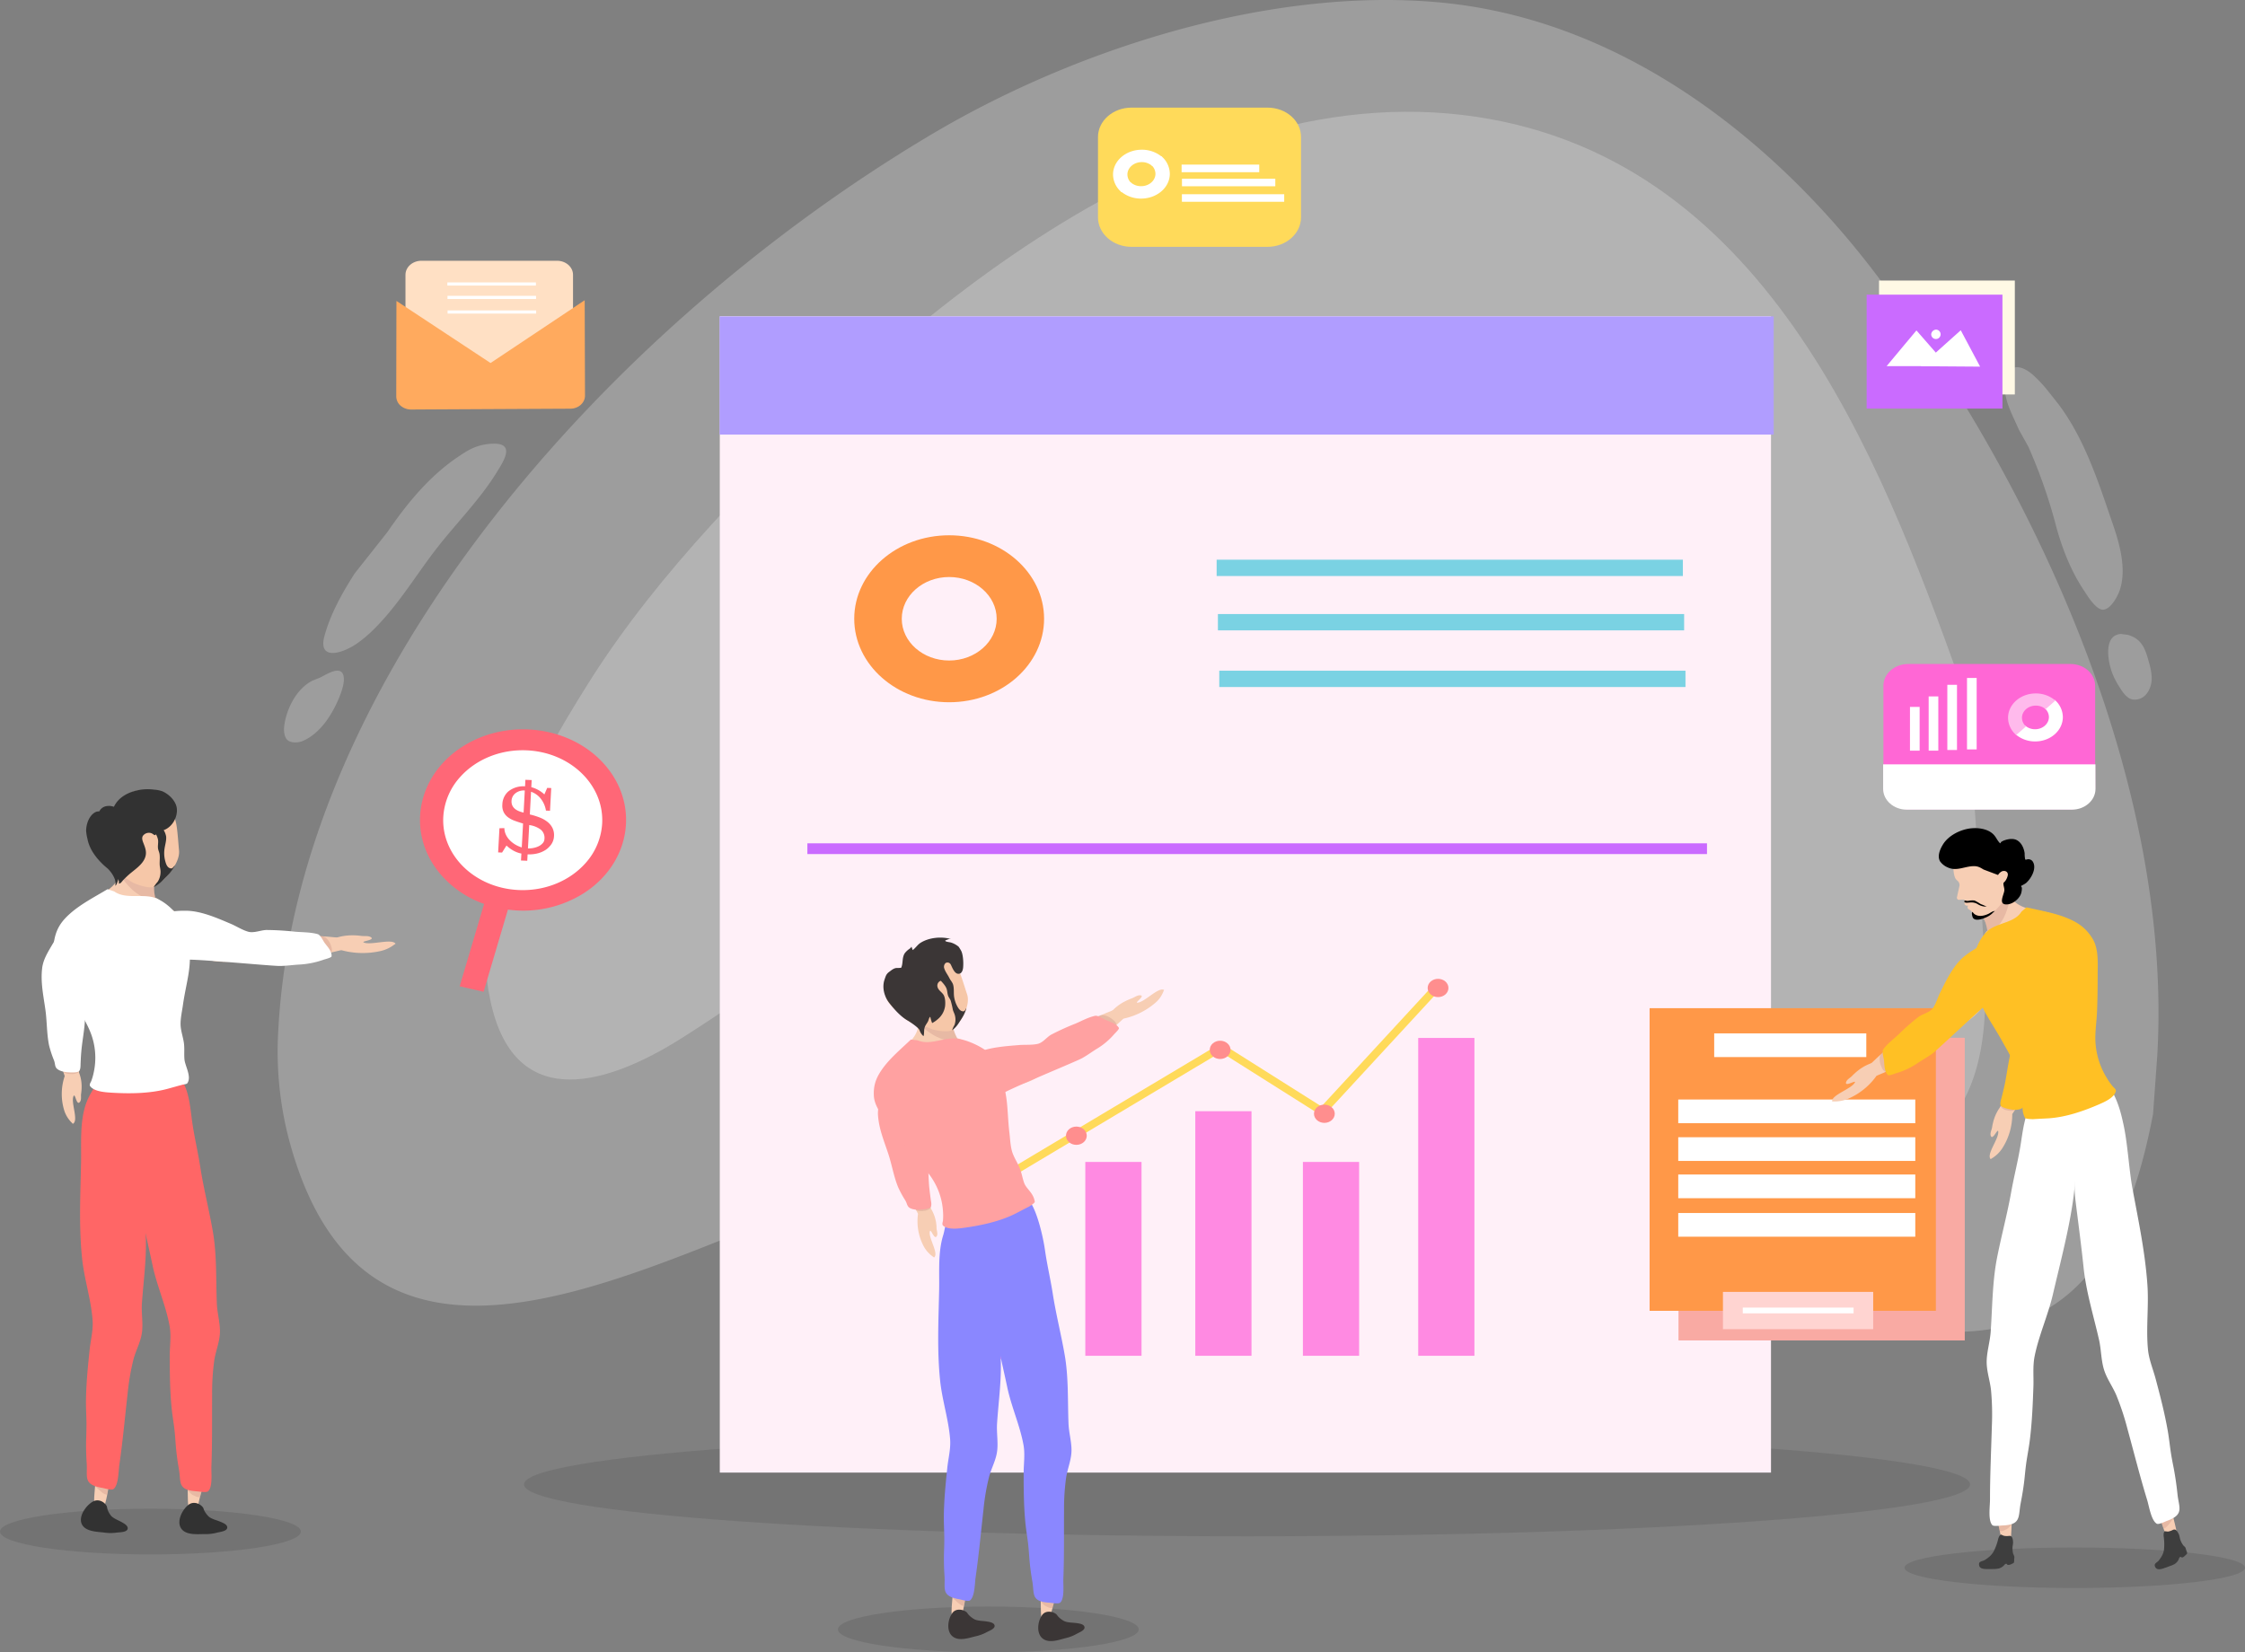 <svg id="design" xmlns="http://www.w3.org/2000/svg" viewBox="0 0 1373.62 1011.14"><rect x="0" y="0" width="1373.62" height="1011.14" fill="#808080" stroke="none"/><defs><style>.cls-1{fill-opacity:0.1;}.cls-11,.cls-2,.cls-7{fill:#fff;}.cls-2{fill-opacity:0.23;}.cls-11,.cls-13,.cls-14,.cls-15,.cls-17,.cls-18,.cls-19,.cls-2,.cls-23,.cls-24,.cls-25,.cls-26,.cls-27,.cls-28,.cls-29,.cls-3,.cls-30,.cls-31,.cls-32,.cls-33,.cls-34,.cls-6,.cls-8{fill-rule:evenodd;}.cls-3{fill-opacity:0.09;}.cls-4{fill:#fff0f8;}.cls-5{fill:#b09dff;}.cls-6{fill:#ffe0c4;}.cls-8{fill:#ffaa5e;}.cls-9{fill:#fff9e5;}.cls-10{fill:#ca6bff;}.cls-12{fill:#ff8ae2;}.cls-13{fill:#ffda5a;}.cls-14{fill:#ff8e8e;}.cls-15,.cls-21{fill:#ff9848;}.cls-16{fill:#7ad2e3;}.cls-17{fill:#ff6777;}.cls-18{fill:#ff67d5;}.cls-19{fill:#ffbaec;}.cls-20{fill:#f9aaa3;}.cls-22{fill:#ffd4d1;}.cls-23{fill:#f7ceb4;}.cls-24{fill:#c78e84;fill-opacity:0.33;}.cls-25{fill:#ffc024;}.cls-26{fill:#3e3e3e;}.cls-28{fill:#f6c7a8;}.cls-29{fill:#323232;}.cls-30{fill:#795538;}.cls-31{fill:#f66;}.cls-32{fill:#ffa1a1;}.cls-33{fill:#3b3636;}.cls-34{fill:#8a87ff;}</style></defs><ellipse class="cls-1" cx="92.05" cy="937.28" rx="92.05" ry="14"/><ellipse class="cls-1" cx="604.72" cy="997.15" rx="92.05" ry="14"/><ellipse class="cls-1" cx="1269.46" cy="959.42" rx="104.17" ry="12.4"/><path class="cls-2" d="M538.21,1909.62c-7.76,12.2-14.6,24.44-18.39,38-4.22,15.16,10,11.47,19.6,5a81.12,81.12,0,0,0,12.3-10.64c14.37-14.72,25-32.89,37.56-48.84,11.86-15.06,25.77-29.07,35.75-45.22,4.19-6.77,11.93-18.22-2.19-17.76a32.81,32.81,0,0,0-9.62,1.66c-4.37,1.54-6.71,3.09-10.48,5.56-18.77,12.33-32.54,29.53-44.57,47Z" transform="translate(-321.25 -1558.63)"/><path class="cls-2" d="M512.48,1975.14c-10.06,5.08-15.89,17.49-17.27,27.26-.37,2.68-.33,5.91,1.21,8.3,1.81,2.81,7,2.66,9.83,1.49,11.37-4.7,18.71-17.23,22.69-27.08a45.14,45.14,0,0,0,2-5.92,20.7,20.7,0,0,0,.69-4,10.72,10.72,0,0,0-.2-3c-1.69-6.93-11-.43-14.46,1.16Z" transform="translate(-321.25 -1558.63)"/><path class="cls-2" d="M1562.22,1831.81a316.7,316.7,0,0,1,17,48.56c3.6,13.46,9,27.45,17,39.44,1.48,2.22,7.37,12.33,12,11.92s8.59-8,9.84-11.41c4.53-12.56.32-28.18-3.82-40.24-8.53-24.76-17-52.13-33.38-73.93-.49-.65-8-10.13-8.6-10.79a85.89,85.89,0,0,0-7.13-7.32c-8.45-7.4-15.94-6.19-17.12,4.46-1.16,10.43,4.45,19.61,8.51,29.12Z" transform="translate(-321.25 -1558.63)"/><path class="cls-2" d="M1619,1946.58c-9.46.61-8.19,12.6-7.09,17.94.25,1.19.55,2.38.89,3.56a34.7,34.7,0,0,0,2.57,6.31,39.83,39.83,0,0,0,2.73,4.77c1.64,2.58,4.53,7.32,8.51,7.61,7.53.53,11-6.94,11.16-12.36.12-4.12-1-8.17-2.12-12.14-2-7-4.25-12.84-12.52-15.13Z" transform="translate(-321.25 -1558.63)"/><path class="cls-2" d="M1532.29,2093.59c1.5,25.36,3.73,50.86,3.61,76.28-.41,92.25-58.15,122.33-155.42,83.37-146.19-58.56-181.5-176.39-364.27-181.54-112.38-3.17-193.07,68.58-277.75,122.18-45.47,28.78-99.22,44.51-115.68-16.73-18.34-68.31,22.55-143.41,58.92-201.13,21.37-33.93,47.39-66.14,74.94-96.38,104.54-114.8,288.55-282.27,476.53-248.1,177.15,32.2,243.8,222.7,291.75,356.15Z" transform="translate(-321.25 -1558.63)"/><path class="cls-2" d="M1638.62,2240.36c-11.91,62.37-36.6,128.19-111.35,133-75.88,4.9-138.93-38-202.22-67.49-57.64-26.83-116-42.06-180.93-48.08-90.79-8.41-184.53-3.25-272.21,19.71-127.77,33.47-322.8,174.74-374.24-23a212.82,212.82,0,0,1-6.18-64.86C502.67,1972,694.53,1757.32,892,1640.4c85.8-50.82,203.89-89.56,308.59-80.43,114.74,10,208.22,86.63,269,167.15,98.83,131,181.16,313.29,171.6,477.58Z" transform="translate(-321.25 -1558.63)"/><path class="cls-3" d="M1084.25,2435.26c244.33,0,442.4,14.22,442.4,31.77s-198.07,31.77-442.4,31.77-442.4-14.22-442.4-31.77S839.91,2435.26,1084.25,2435.26Z" transform="translate(-321.25 -1558.63)"/><rect class="cls-4" x="440.41" y="193.55" width="643.19" height="707.64"/><rect class="cls-5" x="440.29" y="193.63" width="644.96" height="72.32"/><path class="cls-6" d="M671.86,1726.81c0-4.75-4.37-8.6-9.76-8.6h-83c-5.39,0-9.76,3.85-9.76,8.6v65.65c0,4.73,4.37,8.57,9.76,8.57h83c5.39,0,9.76-3.84,9.76-8.57Z" transform="translate(-321.25 -1558.63)"/><rect class="cls-7" x="273.71" y="172.83" width="54.19" height="1.93"/><rect class="cls-7" x="273.79" y="181.05" width="54.19" height="1.93"/><rect class="cls-7" x="273.86" y="189.97" width="54.19" height="1.94"/><path class="cls-8" d="M572.83,1809.25a9.9,9.9,0,0,1-6.45-2.33,7.54,7.54,0,0,1-2.67-5.65c0-17.71.11-58.48.11-58.48l57.58,38L679,1742.36s.12,40.78.18,58.38c0,4.39-4,8-9,8C648.62,1808.85,594.45,1809.12,572.83,1809.25Z" transform="translate(-321.25 -1558.63)"/><rect class="cls-9" x="1149.7" y="171.69" width="83.09" height="69.71"/><rect class="cls-10" x="1142.12" y="180.32" width="83.09" height="69.72"/><path class="cls-11" d="M1475.58,1782.71l18.25-21.87,19.09,21.84Z" transform="translate(-321.25 -1558.63)"/><path class="cls-11" d="M1496.38,1782.74l24.57-22L1532.8,1783Z" transform="translate(-321.25 -1558.63)"/><path class="cls-11" d="M1506.15,1760.37a2.88,2.88,0,1,1-3.28,2.85A3.09,3.09,0,0,1,1506.15,1760.37Z" transform="translate(-321.25 -1558.63)"/><rect class="cls-12" x="600.04" y="753.86" width="34.39" height="77.87"/><rect class="cls-12" x="664.06" y="711.08" width="34.39" height="118.63"/><rect class="cls-12" x="731.35" y="680.03" width="34.39" height="149.68"/><rect class="cls-12" x="797.19" y="711.08" width="34.4" height="118.63"/><rect class="cls-12" x="867.74" y="635.19" width="34.4" height="194.52"/><path class="cls-13" d="M913.56,2294.9l154.73-92.37,60.44,38.15a2.84,2.84,0,0,0,3.52-.42l68.34-74.08a2.08,2.08,0,0,0-.38-3.19,2.85,2.85,0,0,0-3.64.33l-66.81,72.41-59.91-37.82a2.88,2.88,0,0,0-3,0l-156.23,93.25a2.11,2.11,0,0,0-.69,3.16A2.83,2.83,0,0,0,913.56,2294.9Z" transform="translate(-321.25 -1558.63)"/><path class="cls-14" d="M1067.8,2195.53c3.51,0,6.36,2.51,6.36,5.59s-2.85,5.59-6.36,5.59-6.35-2.49-6.35-5.59S1064.29,2195.53,1067.8,2195.53Z" transform="translate(-321.25 -1558.63)"/><path class="cls-14" d="M979.83,2248.07c3.51,0,6.36,2.5,6.36,5.59s-2.85,5.59-6.36,5.59-6.35-2.5-6.35-5.59S976.32,2248.07,979.83,2248.07Z" transform="translate(-321.25 -1558.63)"/><path class="cls-14" d="M1131.58,2234.63c3.5,0,6.35,2.5,6.35,5.58s-2.85,5.59-6.35,5.59-6.36-2.5-6.36-5.59S1128.07,2234.63,1131.58,2234.63Z" transform="translate(-321.25 -1558.63)"/><path class="cls-14" d="M1201.13,2157.65c3.52,0,6.36,2.5,6.36,5.59s-2.84,5.59-6.36,5.59-6.35-2.5-6.35-5.59S1197.63,2157.65,1201.13,2157.65Z" transform="translate(-321.25 -1558.63)"/><path class="cls-15" d="M902,1911.75c16,0,29.07,11.45,29.07,25.55S918,1962.85,902,1962.85s-29-11.45-29-25.55S886,1911.75,902,1911.75Zm0-25.54c32.07,0,58.08,22.89,58.08,51.09s-26,51.09-58.08,51.09-58.08-22.89-58.08-51.09S869.93,1886.21,902,1886.21Z" transform="translate(-321.25 -1558.63)"/><rect class="cls-16" x="744.41" y="342.52" width="285.26" height="9.99"/><rect class="cls-16" x="745.19" y="375.78" width="285.26" height="9.99"/><rect class="cls-16" x="746.01" y="410.45" width="285.26" height="9.99"/><rect class="cls-10" x="494" y="516.09" width="550.44" height="6.58"/><path class="cls-17" d="M617.44,2111.79a62.12,62.12,0,0,1-27.37-19c-20.31-24.86-13.85-59.54,14.41-77.41s67.71-12.18,88,12.68,13.86,59.56-14.4,77.42a69.55,69.55,0,0,1-46.05,9.8l-14.88,50.29-14.64-3.35Z" transform="translate(-321.25 -1558.63)"/><path class="cls-7" d="M679.24,2087.13c-9.41,10.42-24.19,16.85-40.46,16.18-26.84-1.12-47.57-21.17-46.3-44.77A39.72,39.72,0,0,1,602.93,2034c9.4-10.43,24.18-16.86,40.46-16.19,26.84,1.12,47.57,21.17,46.3,44.78A39.77,39.77,0,0,1,679.24,2087.13Zm-22.11-10.08.83-.92a11.31,11.31,0,0,0,.77-1.05,9.5,9.5,0,0,0,1.49-4.73,9.83,9.83,0,0,0-.93-5,11,11,0,0,0-3.08-3.76,18.39,18.39,0,0,0-4.78-2.69,43.38,43.38,0,0,0-6-1.84l.74-13.9a12.81,12.81,0,0,1,6,4.29,16,16,0,0,1,3.13,7.24l2.48.1.75-13.89,0,0-2.46-.1-1.74,4a18.44,18.44,0,0,0-8-4.43l.23-4.36-3.84-.16-.21,4a14.73,14.73,0,0,0-9.79,2.77,9.92,9.92,0,0,0-1.38,1.28,11.05,11.05,0,0,0-2.72,7.08,9.14,9.14,0,0,0,.76,4.56,8.81,8.81,0,0,0,2.59,3.15,15.75,15.75,0,0,0,4.08,2.19q2.4.89,5.24,1.73l-.79,14.61a17.47,17.47,0,0,1-4.19-1.87,16.43,16.43,0,0,1-3.33-2.71,12,12,0,0,1-2.27-3.37,10.25,10.25,0,0,1-.87-3.86l-3,.09-.8,14.78,2.4.1,2.71-4.31a20.32,20.32,0,0,0,4.16,3.09,17,17,0,0,0,4.95,1.83l-.24,4.25,3.84.16.21-3.93a21.27,21.27,0,0,0,6.08-.59,16.25,16.25,0,0,0,5-2.17A12.76,12.76,0,0,0,657.13,2077.05Zm-3.86-2.36a7.84,7.84,0,0,1-2.42,1.81,12.89,12.89,0,0,1-3.23,1.06,14.36,14.36,0,0,1-3.34.28l.78-14.3a15.17,15.17,0,0,1,7.05,2.79,6.48,6.48,0,0,1,2.26,5.75,4.09,4.09,0,0,1-1.07,2.58Zm-11.65-18.78q-7.68-1.68-7.38-7.19a6.15,6.15,0,0,1,1.59-3.89,6.34,6.34,0,0,1,.75-.71,8.25,8.25,0,0,1,5.77-1.73Z" transform="translate(-321.25 -1558.63)"/><path class="cls-18" d="M1603.19,1978.28c0-7.34-6.76-13.3-15.1-13.3h-99.34c-8.35,0-15.12,6-15.12,13.3v62.33c0,7.34,6.77,13.29,15.12,13.29h99.34c8.34,0,15.1-6,15.1-13.29Z" transform="translate(-321.25 -1558.63)"/><path class="cls-11" d="M1603.36,2026.39h-129.9v15c0,7,6.48,12.73,14.47,12.73h101c8,0,14.47-5.7,14.47-12.73Z" transform="translate(-321.25 -1558.63)"/><rect class="cls-7" x="1168.63" y="432.61" width="5.91" height="26.78"/><rect class="cls-7" x="1180.07" y="426.19" width="5.9" height="33.19"/><rect class="cls-7" x="1191.49" y="419.09" width="5.91" height="39.89"/><rect class="cls-7" x="1203.53" y="414.9" width="5.91" height="43.72"/><path class="cls-11" d="M1554.48,2008a18.18,18.18,0,0,0,12,4.37c9.35,0,16.94-6.68,16.94-14.92a14.07,14.07,0,0,0-5-10.53l-6,5.27a7,7,0,0,1,2.47,5.26c0,4.12-3.79,7.46-8.46,7.46a9.1,9.1,0,0,1-6-2.18Z" transform="translate(-321.25 -1558.63)"/><path class="cls-19" d="M1578.84,1987.36a18.23,18.23,0,0,0-12-4.36c-9.35,0-16.95,6.68-16.95,14.9a14.08,14.08,0,0,0,5,10.55l6-5.27a7,7,0,0,1-2.48-5.28c0-4.11,3.8-7.45,8.47-7.45a9.15,9.15,0,0,1,6,2.18Z" transform="translate(-321.25 -1558.63)"/><path class="cls-13" d="M1117.29,1642.49c0-10-9.18-18-20.52-18h-83.18c-11.33,0-20.53,8.08-20.53,18v49.14c0,10,9.2,18.06,20.53,18.06h83.18c11.34,0,20.52-8.09,20.52-18.06Z" transform="translate(-321.25 -1558.63)"/><path class="cls-11" d="M1091.73,1659.37V1664l-47.51,0v-4.62Z" transform="translate(-321.25 -1558.63)"/><path class="cls-11" d="M1101.56,1668v4.62l-57.12,0V1668Z" transform="translate(-321.25 -1558.63)"/><path class="cls-11" d="M1107,1677.48v4.63l-62.6,0v-4.62Z" transform="translate(-321.25 -1558.63)"/><path class="cls-11" d="M1007,1675.72a19.12,19.12,0,0,0,12.43,4.44c9.71,0,17.58-6.8,17.58-15.18a14.25,14.25,0,0,0-5.14-10.74l-6.22,5.38a7.11,7.11,0,0,1,2.57,5.36c0,4.19-3.94,7.59-8.79,7.59a9.55,9.55,0,0,1-6.21-2.22Z" transform="translate(-321.25 -1558.63)"/><path class="cls-11" d="M1032.28,1654.69a19.08,19.08,0,0,0-12.42-4.44c-9.71,0-17.59,6.81-17.59,15.18a14.22,14.22,0,0,0,5.16,10.74l6.21-5.37a7.12,7.12,0,0,1-2.57-5.37c0-4.19,3.94-7.59,8.79-7.59a9.5,9.5,0,0,1,6.21,2.23Z" transform="translate(-321.25 -1558.63)"/><rect class="cls-20" x="1027" y="635.1" width="175.16" height="185.21"/><rect class="cls-21" x="1009.32" y="616.98" width="175.15" height="185.21"/><rect class="cls-22" x="1054.2" y="790.6" width="91.93" height="22.82"/><rect class="cls-7" x="1066.33" y="800.22" width="67.79" height="3.52"/><rect class="cls-7" x="1048.84" y="632.4" width="93.07" height="14.5"/><rect class="cls-7" x="1026.85" y="672.87" width="145.03" height="14.5"/><rect class="cls-7" x="1026.85" y="695.96" width="145.03" height="14.5"/><rect class="cls-7" x="1026.85" y="718.77" width="145.03" height="14.5"/><rect class="cls-7" x="1026.85" y="742.33" width="145.03" height="14.5"/><path class="cls-23" d="M1563.69,2405.88c.17-9.12-19.65-8.63-20.37-.77-2.27,24.78-4.66,54-1.1,78,.93,6.23,2.82,11.79,3.56,18.13,0,.29.37,6.59.5,6.66.74.45,3.51.13,4.09-1.52,2.17-6.16,1.17-16.21,2.51-23.5C1557.32,2458.7,1563.23,2431.41,1563.69,2405.88Z" transform="translate(-321.25 -1558.63)"/><path class="cls-24" d="M1552.19,2491.26a11.84,11.84,0,0,1-2.68,2.91,13.74,13.74,0,0,1-1.88.94,4.21,4.21,0,0,1-2.75.48c-.18-.06-.22-.38-.25-.55-.1-.56-.11-1.11-.24-1.67-.09-.4-.26-.78-.38-1.17,0,0-.13-.34-.08-.37,1-.68,2.13-.28,3.21-.43a4.44,4.44,0,0,0,1.47-.67Z" transform="translate(-321.25 -1558.63)"/><path class="cls-23" d="M1470.93,2214.72a41.37,41.37,0,0,1-19.15,16.43,21,21,0,0,1-8.78,1.53c-.23,0-.68.15-.71-.08-.42-3.91,11.85-7.62,13.86-11.5,1-1.91-6.46,3.08-5.32-.32.53-1.59,2.49-2.54,3.62-3.7,5-5.16,10.68-8.35,18-9.18Z" transform="translate(-321.25 -1558.63)"/><path class="cls-23" d="M1546.92,2141s8.83,12.82-7.88,24.27c0,0-4,14.31-18.21,20.4,0,0-9.83,14.51-51.39,31.28l-4.33-6.59s27.11-26.5,41-32.11c0,0,9.28-23.17,16.2-31.06C1537.83,2129.4,1547.38,2140.24,1546.92,2141Z" transform="translate(-321.25 -1558.63)"/><path class="cls-24" d="M1475.18,2214.67c-1.59-.66-2.21-1.85-2.82-3.34a10.55,10.55,0,0,1-1-5.56,4.26,4.26,0,0,1,1.77-3c.1-.08.67-.74.8-.67.45.21.48.85.57,1.26a13.71,13.71,0,0,0,.63,2.07,29.4,29.4,0,0,0,1.42,3.2Z" transform="translate(-321.25 -1558.63)"/><path class="cls-23" d="M1639.36,2403c-2.43-8.68-20-3.21-18.52,4.46,4.59,24.16,5.66,27.21,16.9,63.76,1.89,6.13,6.59,22.06,9.22,27.8.12.27,2.29,6.11,2.45,6.13.94.18,3.89-1,4.06-2.79.62-6.54-3.36-15.7-4-23C1647.47,2455,1646.15,2427.27,1639.36,2403Z" transform="translate(-321.25 -1558.63)"/><path class="cls-24" d="M1651.28,2487.53c-1.4,1.62-2.44,3.59-4,5.08-.5.5-1.27,1.34-2,1.39-.26,0-.44-.58-.51-.77-.33-.91-.61-1.92-1-2.79-.07-.13-.44-.86-.37-1,.32-.65,1.29-.93,1.85-1.18,1-.43,2.07-.59,3.11-.93a9.46,9.46,0,0,0,1.19-.6Z" transform="translate(-321.25 -1558.63)"/><path class="cls-23" d="M1551.84,2108.29s3.92,6.21,16,7.5c0,0,19.9,3,24.7,10.77s7.93,12,7,21.23c0,0,1,18.55-2.13,27.6,0,0-50.11,12.89-54.58,11.61-1.69-.48-17.49-28.34-16.48-37.29a22.48,22.48,0,0,1,7.14-13.95s2-6.61,3.77-7.58c0,0-.88-6.07-3-8.46C1534.2,2119.72,1544.79,2104.4,1551.84,2108.29Z" transform="translate(-321.25 -1558.63)"/><path class="cls-24" d="M1551.44,2108.7c-1.36,3.62-2.17,7.53-3.91,11a25.36,25.36,0,0,1-3.73,5.59,58.5,58.5,0,0,1-4.21,4.12,11.79,11.79,0,0,1-1.69,1.29c-.17.1-.37.22-.55.31s-.33.25-.33.13c0-.87.1-1.74.07-2.61a23.62,23.62,0,0,0-1.09-5.5,16.74,16.74,0,0,0-1-2.65c-.1-.22-.48-.7-.39-1a6.85,6.85,0,0,1,2-2.4c1-.92,1.9-1.87,2.84-2.8.66-.66,1-1.48,1.66-2.16a15,15,0,0,1,5.31-3.73,6.15,6.15,0,0,1,2.29-.73,9.37,9.37,0,0,1,2.39.52Z" transform="translate(-321.25 -1558.63)"/><path class="cls-25" d="M1544.62,2166.88c-4.41,2.22-37,33.48-40.88,36.4-2.81,2.09-6,3.82-8.88,5.74a46.37,46.37,0,0,1-13.45,6.4c-.58.16-4.38,1.73-5,1.14-2.24-2.23-2.14-6.1-2.41-8.94-.13-1.36-1.4-5.41-.51-6.7,2.43-3.51,6-6.08,9.14-9A144.28,144.28,0,0,1,1495,2181c2.52-1.85,7-2.76,8.85-5.36,2.11-3,3.07-6.78,4.71-10,3.81-7.64,8.28-17.06,15.33-22.34a50.29,50.29,0,0,1,16.39-8.52c2.61-.78,7.29-.77,9.64,1Z" transform="translate(-321.25 -1558.63)"/><path class="cls-11" d="M1594.17,2208.6c20.57,8.36,24.71,31,26.23,37.66,2.66,11.67,3.45,27.95,5.62,39.71,3.65,19.75,7.77,39,9.15,59.1.89,13.1-.91,26.27.32,39.27.59,6.3,3.11,12.1,4.72,18.14,2.83,10.65,5.58,21.2,7.45,32.07.73,4.24,1.18,8.51,1.81,12.76.49,3.26,1.13,6.5,1.77,9.73,1,5.28,1.76,10.6,2.32,15.95.73,7.12,3.44,11.22-2.71,14.73a26.23,26.23,0,0,1-3.8,1.67c-1.11.41-5,2.4-6.18,1.71-3.4-2-4.7-10.72-5.85-14.46-4.44-14.48-8.1-29.11-12.11-43.71a158.37,158.37,0,0,0-6.87-20.7c-2.51-5.79-6.26-10.53-7.84-16.82-1.41-5.59-1.39-11.37-2.67-17-3.32-14.54-7.89-29.27-9.43-44.15-1.43-13.75-3.31-27.67-5-41.42-1.16-9.7-.08-19.35-1.38-29-1.11-8.24-10.8-28.85-8-36.8Z" transform="translate(-321.25 -1558.63)"/><path class="cls-26" d="M1645.66,2495.7c-.89,1.3-.56,2.84-.4,4.28a33.09,33.09,0,0,1,.09,6.6c-.26,2.77-1.59,4.92-3.3,7.12-.73.94-2.64,1.62-2.4,3a3.42,3.42,0,0,0,.3.92c1.17,2.37,4.3,1.06,6.22.41.44-.15.88-.3,1.32-.47s1.15-.45,1.72-.67a17.34,17.34,0,0,0,2.42-1,6.77,6.77,0,0,0,2.48-2.56c.3-.54.4-1.4.94-1.8s.91.31,1.38.25c.84-.09,1.57-.95,2.13-1.49.26-.24.67-.51.79-.86.24-.7-.27-1.62-.5-2.26a9.71,9.71,0,0,0-.43-1.42c-.32-.58-1-1-1.39-1.5a13.39,13.39,0,0,1-1.54-2.83c-.52-1.16-.55-2.45-1-3.62-.42-1-1.2-2.56-2.28-3.05a2.05,2.05,0,0,0-1.51.16,9.27,9.27,0,0,1-3,1Z" transform="translate(-321.25 -1558.63)"/><path class="cls-26" d="M1644.91,2509.56a3.57,3.57,0,0,1,3.12-.42c.34.1.65.29,1,.41a.06.06,0,0,0,.07,0,.05.05,0,0,0,0-.07c-.34-.12-.65-.3-1-.4a3.63,3.63,0,0,0-3.21.43,0,0,0,0,0,0,.07A.06.06,0,0,0,1644.91,2509.56Z" transform="translate(-321.25 -1558.63)"/><path class="cls-26" d="M1645.8,2506.32a6.69,6.69,0,0,1,1-.31,4.62,4.62,0,0,1,2.69.45,0,0,0,0,0,.07,0s0-.05,0-.07a4.69,4.69,0,0,0-2.76-.46,5.93,5.93,0,0,0-1,.32,0,0,0,0,0,0,.06A.05.05,0,0,0,1645.8,2506.32Z" transform="translate(-321.25 -1558.63)"/><path class="cls-26" d="M1646.1,2503.34a5.94,5.94,0,0,1,3.49.11.05.05,0,0,0,.07,0,.05.05,0,0,0,0-.06,6,6,0,0,0-3.55-.11,0,0,0,0,0,0,.06A.06.06,0,0,0,1646.1,2503.34Z" transform="translate(-321.25 -1558.63)"/><path class="cls-26" d="M1646,2501.23a4.29,4.29,0,0,1,3-.27s.06,0,.06,0a.05.05,0,0,0,0-.07,4.46,4.46,0,0,0-3.09.28s0,.05,0,.07A0,0,0,0,0,1646,2501.23Z" transform="translate(-321.25 -1558.63)"/><path class="cls-26" d="M1649.37,2516.83a12.12,12.12,0,0,0,3.42-3.68c.27-.48.5-1,.77-1.57a4.24,4.24,0,0,1,1-1.37,1.63,1.63,0,0,1,1.36-.35,8.76,8.76,0,0,0,1.5.2,2.9,2.9,0,0,0,2-1,0,0,0,0,0-.07-.07,2.81,2.81,0,0,1-1.88.95,8.53,8.53,0,0,1-1.48-.2,1.75,1.75,0,0,0-1.45.37,4.31,4.31,0,0,0-1,1.41c-.27.53-.5,1.08-.77,1.56a12,12,0,0,1-3.39,3.65.05.05,0,1,0,.06.08Z" transform="translate(-321.25 -1558.63)"/><path class="cls-26" d="M1545.5,2497.71c-1.31.92-1.55,2.47-1.93,3.88a33.13,33.13,0,0,1-2.35,6.22c-1.26,2.51-3.29,4.09-5.69,5.58-1,.64-3.06.64-3.35,2a3.52,3.52,0,0,0,0,1c.23,2.62,3.63,2.43,5.66,2.46q.7,0,1.41,0c.62,0,1.24,0,1.85-.06a18,18,0,0,0,2.65-.18A7,7,0,0,0,1547,2517c.48-.41.89-1.18,1.54-1.37s.74.59,1.19.69a4.58,4.58,0,0,0,2.55-.69,2.69,2.69,0,0,0,1-.54c.48-.58.34-1.61.36-2.29a9.23,9.23,0,0,0,.12-1.48,12.92,12.92,0,0,0-.75-1.86,13.13,13.13,0,0,1-.4-3.18c-.06-1.26.38-2.48.34-3.74,0-1-.18-2.8-1-3.62a2,2,0,0,0-1.47-.36,9.22,9.22,0,0,1-3.19-.08Z" transform="translate(-321.25 -1558.63)"/><path class="cls-26" d="M1539.72,2510.46a3.53,3.53,0,0,1,3.07.65c.29.21.51.48.78.71a.06.06,0,0,0,.08,0,0,0,0,0,0,0-.07c-.27-.22-.5-.5-.79-.71a3.63,3.63,0,0,0-3.16-.67.05.05,0,0,0,0,.07S1539.7,2510.47,1539.72,2510.46Z" transform="translate(-321.25 -1558.63)"/><path class="cls-26" d="M1541.74,2507.72a6,6,0,0,1,1,0,4.54,4.54,0,0,1,2.36,1.33s0,0,.07,0a0,0,0,0,0,0-.07,4.55,4.55,0,0,0-2.41-1.36,6.26,6.26,0,0,0-1.06,0,0,0,0,0,0,0,.1Z" transform="translate(-321.25 -1558.63)"/><path class="cls-26" d="M1543.11,2505a5.76,5.76,0,0,1,3.23,1.27,0,0,0,0,0,.07,0,0,0,0,0,0,0-.07,5.77,5.77,0,0,0-3.28-1.29.06.06,0,0,0-.06,0A.05.05,0,0,0,1543.11,2505Z" transform="translate(-321.25 -1558.63)"/><path class="cls-26" d="M1543.77,2503a4.18,4.18,0,0,1,2.92.75.06.06,0,0,0,.08,0,.05.05,0,0,0,0-.07,4.31,4.31,0,0,0-3-.77,0,0,0,0,0,0,.06A0,0,0,0,0,1543.77,2503Z" transform="translate(-321.25 -1558.63)"/><path class="cls-26" d="M1541.23,2518.77a12.65,12.65,0,0,0,4.55-2.31c.43-.36.84-.81,1.29-1.21a4.52,4.52,0,0,1,1.46-1,1.63,1.63,0,0,1,1.4.13,7.91,7.91,0,0,0,1.33.69,3,3,0,0,0,2.18-.27,0,0,0,0,0,0-.07.06.06,0,0,0-.07,0,2.8,2.8,0,0,1-2.1.26,7.68,7.68,0,0,1-1.31-.68,1.75,1.75,0,0,0-1.49-.13,4.51,4.51,0,0,0-1.49,1c-.45.41-.86.85-1.29,1.22a12.8,12.8,0,0,1-4.52,2.29s0,0,0,.06A.05.05,0,0,0,1541.23,2518.77Z" transform="translate(-321.25 -1558.63)"/><path class="cls-11" d="M1578.13,2228.28c2.11,5.48,10.16-8.82,11.06-2.77,1.78,11.92,2.46,50.85,1.11,62.73-2.26,19.94-8.45,43.05-13,62.67-3,12.76-8.52,24.78-11.12,37.55-1.27,6.19-.55,12.48-.77,18.73-.39,11-.83,21.91-2.21,32.85-.54,4.27-1.34,8.47-2,12.72-.48,3.25-.81,6.54-1.14,9.81-.53,5.36-1.4,10.65-2.43,15.91-1.37,7,0,11.75-6.87,13.24a26,26,0,0,1-4.12.45c-1.18,0-5.45.78-6.41-.24-2.68-2.91-1.37-11.65-1.38-15.57,0-15.15.72-30.21,1.15-45.36a160.29,160.29,0,0,0-.55-21.81c-.72-6.29-2.93-12-2.61-18.42.29-5.76,2-11.27,2.41-17,1.06-14.87,1-30.3,3.83-45,2.64-13.55,6.28-26.88,8.71-40.48,1.71-9.6,4.15-19,5.72-28.64,1.35-8.18,2.41-19.55,7.41-26.28Z" transform="translate(-321.25 -1558.63)"/><path class="cls-25" d="M1561.19,2113.89c8.4,2,17.61,3.47,25.5,6.84,6.49,2.78,10.93,6,14.77,12.13s3.31,14.47,3.27,21.37c0,7.76-.08,15.61-.39,23.36-.26,6.66-1.5,13.66-.85,20.31a47.07,47.07,0,0,0,6.83,20.44,41.39,41.39,0,0,0,3.59,5.09c.94,1.11,2.34,1.81,1.83,3.33-1.26,3.77-6.56,6.12-10,7.63-9.7,4.22-20.62,8-31.32,8.64-3.06.18-6.12.29-9.18.5-.76,0-4.64-.08-5-.81-2.77-5.36-.57-9.67-1.79-13.76-1-3.4-2.69-6.54-3.52-10-.89-3.79-1.06-7.89-2.5-11.55s-3.73-7.22-5.64-10.72c-7.31-13.36-14.69-21.66-17.56-36.61a75.27,75.27,0,0,1-.42-14.24c.52-5.92,4.7-15.3,10.31-18.81,6.21-3.89,15.08-4.12,19-10.52Z" transform="translate(-321.25 -1558.63)"/><path class="cls-23" d="M1552.37,2237.8a38.44,38.44,0,0,1-6.17,23.81,19.82,19.82,0,0,1-6.37,6c-.21.11-.49.48-.64.31-2.66-3,5.32-12.64,4.69-16.91-.3-2.1-3.53,6-4.59,2.59-.5-1.59.57-3.42.82-5,1.1-6.94,3.92-12.61,9.54-17.25Z" transform="translate(-321.25 -1558.63)"/><path class="cls-23" d="M1571.83,2136.24s14.89,5.82,7.79,24.22c0,0,5.12,13.95-3,26.58,0,0,.42,17.23-24.14,53.36l-7.48-3.1s6.83-36.39,15-48.44c0,0-6-24.06-4.91-34.28C1557.46,2131.6,1571.78,2135.4,1571.83,2136.24Z" transform="translate(-321.25 -1558.63)"/><path class="cls-24" d="M1554.29,2237.74a3.48,3.48,0,0,1-1.86.68,9.14,9.14,0,0,1-1.48,0,9.52,9.52,0,0,1-1.51-.25,6.94,6.94,0,0,1-3.29-1.49,2.48,2.48,0,0,1-.5-.58,2.79,2.79,0,0,1-.26-1,2.14,2.14,0,0,1-.07-.43c0-.25.5-.2.64-.17a9.59,9.59,0,0,1,1.71.66,10.78,10.78,0,0,0,3.56,1,4.75,4.75,0,0,0,1.3-.25Z" transform="translate(-321.25 -1558.63)"/><path class="cls-25" d="M1567.79,2131.77c14.71-.6,19.34,20.64,16.14,31.78-3.08,10.72-4.91,31.15-8.53,39.28-3.12,7-5.09,14.39-8.61,21.23a74.76,74.76,0,0,1-5.53,8.41c-1.8,2.59-1.42,4.45-4.93,5.16a12.27,12.27,0,0,1-4.44,0c-1-.16-5.86-1.05-6.48-2.43s.21-3.55.56-4.94c.75-3,1.47-5.86,2.07-8.85,1.59-8,2.26-15.8,5-23.55,1.17-3.28,3.37-19.4,1.57-34.32C1551,2133.7,1565.37,2132.62,1567.79,2131.77Z" transform="translate(-321.25 -1558.63)"/><path class="cls-23" d="M1516.55,2084.78s-.74,7.94,1.15,11.45a6.35,6.35,0,0,0,1.25,1.39,3.52,3.52,0,0,1,1.26,2.9s-1.4,6.28-1.56,7.12a1.29,1.29,0,0,0,1.32,1.67,17.61,17.61,0,0,1,3.22-.06c.31.2.09,2.12.06,2.6a1.74,1.74,0,0,0,1.19,1,5.5,5.5,0,0,0,1,0s-.57.94-.23,1.61,1.84,1.24,2.28,1.77.51,2.73.87,3.2.64,1.63,6.17.87,11.6-9,13.52-11.46c0,0,1.54-3.89.88-6.07,0,0,10.71-8.47,5.4-14.17,0,0-5.21-5.62-8.55,1.21,0,0-3.69-11.29-13.07-11.6S1516.55,2084.78,1516.55,2084.78Z" transform="translate(-321.25 -1558.63)"/><path class="cls-27" d="M1527.77,2117.34a7.06,7.06,0,0,0,.6,2.91c1.57,2.49,6.43.56,8.39-.36a13.1,13.1,0,0,0,3.62-2.44,9.45,9.45,0,0,1,.85-.81c.17-.16.77-.47.54-.47-1.43,0-2.91,1.31-4.14,1.83-2.63,1.12-5.54,1.78-8.06.19-.65-.41-1-1.05-1.55-1.54Z" transform="translate(-321.25 -1558.63)"/><path class="cls-27" d="M1523.25,2109.8c0,.24-.11.7,0,.91s.91.36,1.24.37c1.11,0,2.16-.22,3.27-.18a7.6,7.6,0,0,1,2.6.55c.57.24,1.08.61,1.64.89a9.75,9.75,0,0,0,3,1,7.14,7.14,0,0,0,1.14.06h.5c.06,0,.29.05.21,0-.79-.3-1.57-.63-2.36-1a10.52,10.52,0,0,1-1.55-.64c-.76-.51-1.57-1-2.37-1.43a6,6,0,0,0-1.37-.62,12.66,12.66,0,0,0-3.74.24,4.8,4.8,0,0,1-1.37-.12,1.89,1.89,0,0,0-.94-.07Z" transform="translate(-321.25 -1558.63)"/><path class="cls-27" d="M1543.77,2094.1a5.77,5.77,0,0,1,2.46-2.28c2-.68,3.85.44,3.49,2.53a9.17,9.17,0,0,1-1.61,3.54c-.13.19-1,.91-1,1.13-.22,1.39.62,3,.52,4.47-.2,2.71-4,8.75,1.43,8.63a7.78,7.78,0,0,0,2.24-.42c2.83-.93,5.81-3.68,6.62-6.45a10.48,10.48,0,0,0,.42-3.25c0-.44-.74-1-.36-1.28a27.86,27.86,0,0,0,2.76-1.56c3.39-2.81,7.15-9.65,4-13.64a3.35,3.35,0,0,0-2.46-1.06c-.65-.05-1.75.62-1.93,0a17.76,17.76,0,0,1-.3-3.65c-.41-3-1.86-6.43-4.72-8-2.17-1.21-5.19-.77-7.44,0a9.3,9.3,0,0,0-2.11,1c-.33.21-.52,1.1-.82.84-1.4-1.32-2.12-3.11-3.32-4.6-3.1-3.88-8.93-4.92-13.75-4.56-6.67.49-14.43,4.29-17.87,10-1.75,2.9-3.57,7-1.74,10.25a11.12,11.12,0,0,0,4.86,3.8c5.39,2.46,10.55-.93,16-.84,2.43,0,3.84.9,5.77,2.06Z" transform="translate(-321.25 -1558.63)"/><path class="cls-23" d="M427,2387c.16-8.88,21.05-7.89,21.52-.22,1.49,24.17,3,52.66-1.69,75.92-1.2,6-3.4,11.41-4.41,17.55-.05.28-.63,6.4-.76,6.47-.81.42-3.72,0-4.27-1.59-2.06-6-.64-15.8-1.79-22.92C431.79,2438.54,426.56,2411.83,427,2387Z" transform="translate(-321.25 -1558.63)"/><path class="cls-24" d="M436,2470.35a11.75,11.75,0,0,0,2.72,2.9,14.28,14.28,0,0,0,2,1,4.81,4.81,0,0,0,2.88.54c.19-.06.25-.37.28-.53.12-.54.16-1.08.31-1.62s.3-.75.45-1.13c0,0,.15-.32.1-.36-1-.69-2.24-.33-3.37-.5a4.69,4.69,0,0,1-1.53-.69Z" transform="translate(-321.25 -1558.63)"/><path class="cls-23" d="M527.34,2139.27a49.77,49.77,0,0,0,27.09,1.3,22.17,22.17,0,0,0,8.25-4c.19-.15.67-.29.53-.48-2.35-3.22-15,1.13-19.32-.65-2.13-.87,7.42-1.43,4.14-3.35-1.53-.89-3.8-.46-5.54-.69-7.67-1-14.53-.1-21.15,3.57Z" transform="translate(-321.25 -1558.63)"/><path class="cls-23" d="M414,2127.63s1.64,14.89,23.27,13.83c0,0,13.2,8.52,29.06,4.86,0,0,18.1,5.28,63.8-6.26l-1-7.53s-40.59-4.3-55.84-.47c0,0-23.64-12.18-34.78-14.13C413.4,2113.54,413.08,2127.35,414,2127.63Z" transform="translate(-321.25 -1558.63)"/><path class="cls-24" d="M523.82,2141.71c.85-1.42.54-2.69,0-4.18a10.29,10.29,0,0,0-3-4.83,5,5,0,0,0-3.54-1.27c-.14,0-1.07-.17-1.13,0-.21.43.21.93.41,1.3a12.74,12.74,0,0,1,.92,1.94,28.62,28.62,0,0,1,1,3.25Z" transform="translate(-321.25 -1558.63)"/><path class="cls-23" d="M361.71,2214.85a34.34,34.34,0,0,0-1,23.84,18.35,18.35,0,0,0,4.65,7.19c.18.16.35.57.56.45,3.61-2.13-1.56-13.16.38-17,1-1.89,1.77,6.5,3.89,3.58,1-1.37.46-3.35.68-4.88,1-6.77-.14-12.79-4.43-18.54Z" transform="translate(-321.25 -1558.63)"/><path class="cls-23" d="M372.91,2114.92s-16.9,1.71-15.3,20.71c0,0-9.45,11.76-5,25.64,0,0-5.68,16,8.25,56l8.54-1s4.16-35.77-.46-49.11c0,0,13.42-21,15.44-30.84C388.92,2114.19,373.22,2114.15,372.91,2114.92Z" transform="translate(-321.25 -1558.63)"/><path class="cls-24" d="M359.78,2214.31a3.54,3.54,0,0,0,1.69,1.1,10.76,10.76,0,0,0,3.12.5,8,8,0,0,0,3.8-.57,2.93,2.93,0,0,0,.68-.41,3,3,0,0,0,.56-.85,2.05,2.05,0,0,0,.2-.39c.05-.23-.44-.31-.6-.32a11.37,11.37,0,0,0-1.93.19,12.35,12.35,0,0,1-3.93.06,5.42,5.42,0,0,1-1.25-.56Z" transform="translate(-321.25 -1558.63)"/><path class="cls-23" d="M377.08,2385c1-8.71,20.27-6.06,20.07,1.53-.64,23.92-1.22,27-6.65,63.83-.91,6.18-3.08,22.2-4.82,28.11-.08.28-1.34,6.21-1.5,6.26-.95.31-4.24-.42-4.71-2.08-1.77-6.19.8-15.6.17-22.73C377.58,2436.2,374.18,2409.32,377.08,2385Z" transform="translate(-321.25 -1558.63)"/><path class="cls-24" d="M379.2,2468c1.74,1.36,3.16,3.09,5,4.3a4.53,4.53,0,0,0,2.33,1c.28,0,.36-.63.4-.82.19-.93.3-1.94.57-2.83.05-.14.31-.9.22-1-.46-.58-1.51-.7-2.14-.85-1.15-.27-2.25-.27-3.4-.44a12.16,12.16,0,0,1-1.34-.4Z" transform="translate(-321.25 -1558.63)"/><path class="cls-23" d="M394.16,2094.61s-1.48,7-12.91,12.09c0,0-18.5,9.25-20.25,17.9s-3.21,13.59,1.25,21.67c0,0,6.1,17.27,12.73,24.49,0,0,54.45-4.62,58.38-7.25,1.48-1,6.37-31.59,1.92-39.42a24.31,24.31,0,0,0-12.42-10.4s-4.56-5.37-6.63-5.69c0,0-1.47-5.83-.25-8.72C416,2099.28,399.63,2088.76,394.16,2094.61Z" transform="translate(-321.25 -1558.63)"/><path class="cls-24" d="M394.72,2094.86c2.73,2.86,5,6.16,8.09,8.77a27.56,27.56,0,0,0,5.84,3.87c1.81.87,3.83,1.7,5.74,2.39a13.34,13.34,0,0,0,2.16.62,4.77,4.77,0,0,0,.66.1c.13,0,.42.13.38,0-.32-.8-.77-1.56-1.07-2.36a21.54,21.54,0,0,1-1-5.38,16.58,16.58,0,0,1-.07-2.73c0-.23.2-.79,0-1a7.7,7.7,0,0,0-2.88-1.54c-1.31-.52-2.6-1.08-3.88-1.63-.91-.38-1.6-1-2.47-1.43a17.73,17.73,0,0,0-6.68-1.67,7.27,7.27,0,0,0-2.55.09,9.66,9.66,0,0,0-2.16,1.25Z" transform="translate(-321.25 -1558.63)"/><path class="cls-11" d="M356.81,2128.74a13.18,13.18,0,0,1-.8,2.73,42,42,0,0,1-2.64,5c-2.71,4.67-5.64,9.19-6.31,14.53-1.07,8.6.74,16.88,1.94,25.39,1.05,7.33.79,14.75,2.28,22a67.31,67.31,0,0,0,3.05,9.26c1,2.87.09,4.51,3.43,6.06a13.92,13.92,0,0,0,4.53,1.09c1,.08,6.28.49,7.32-.65s.88-3.38.95-4.77c.13-3,.28-5.85.59-8.8.82-7.86,2.52-15.35,2.08-23.3-.38-6.77,4.13-54.3,3.45-61Z" transform="translate(-321.25 -1558.63)"/><path class="cls-11" d="M433.79,2146c5.16-.88,53.5,3.85,58.74,3.78,3.74-.05,7.53-.58,11.25-.83a53.19,53.19,0,0,0,15.46-3c.59-.22,4.8-1.24,4.88-2.05.3-3-2.47-5.88-4.21-8.19-.84-1.11-2.6-4.93-4.22-5.39-4.43-1.25-9.13-1.12-13.73-1.5a174.23,174.23,0,0,0-17.7-1.06c-3.34.07-7.66,2-11,1.09-3.82-1.05-7.21-3.35-10.8-4.87-8.42-3.57-18.61-8.12-28-8a58.42,58.42,0,0,0-19.35,3.1c-2.67.94-6.51,3.67-7.18,6.43Z" transform="translate(-321.25 -1558.63)"/><path class="cls-28" d="M418.55,2044.68c7.36,3.66,8.73,10.75,10.38,17.44.91,3.7,1.46,13,1.85,16.81,1,9.42-11.68,20.77-15.47,22.45-2.62,1.17-11.34-1.37-14.64-3.76-5.16-3.72-5.44-1.12-11.18-5.57a27.82,27.82,0,0,1-6.37-6.72c-3.29-5.45-9.21-11.11-7-17.73,1.45-4.28,4.12-7.27,8-10,2.71-1.91,6-3.3,8.36-5.53,3.85-3.59,6.43-8.42,12.5-9.51,3.44-.62,6.42,1.37,9.7,1.8Z" transform="translate(-321.25 -1558.63)"/><path class="cls-29" d="M382,2055.2a4.75,4.75,0,0,0-2.67.6c-3.88,2.3-5.39,7.66-5.38,11.29a29.37,29.37,0,0,0,.83,5c1.33,7,6.32,13,12,17.82a17.09,17.09,0,0,1,4.72,6.78,8.11,8.11,0,0,1,.41,2.62c0,.3,0,.59-.06.89,0,.14-.18.49,0,.42.72-.38,1.09-1.76,1.33-2.4.1-.27.19-.54.28-.82s.11-1,.18-.74a12.06,12.06,0,0,1,.37,1.65c.06.36-.19,1.13.2,1.05,1-.18,1.52-1.11,2.08-1.74.85-1,1.83-1.88,2.76-2.78,3.76-3.61,9.49-6.73,11.09-11.73.93-2.89.12-5.27-.93-8-.56-1.47-1.46-3.37-.56-4.92a4.59,4.59,0,0,1,5-1.73c1.82.61,2.13,2.13,3.18.58l1.41-1.73c7.67-.38,12.13-8.46,11.13-14.44-.7-4.15-4.61-8.17-8.8-10a18.74,18.74,0,0,0-5.12-1c-7.83-1.05-17.08,1.18-22.14,6.9a17.27,17.27,0,0,0-2.38,3.6,8.72,8.72,0,0,0-5.2-.26A5.83,5.83,0,0,0,382,2055.2Z" transform="translate(-321.25 -1558.63)"/><path class="cls-30" d="M420.46,2067.5c0-.05.05-.1.08-.14" transform="translate(-321.25 -1558.63)"/><path class="cls-29" d="M421.07,2066.13a11.35,11.35,0,0,1,1.83,4.41c.24,2.52-.67,5.13-1,7.61a18.44,18.44,0,0,0,.58,7.88c.44,1.55,1.22,3.85,3.44,4.07,1,.1,1.71-1.39,2.41-1.9a26.8,26.8,0,0,1-3,4.52c-1.45,1.72-3.08,3.17-4.63,4.81a19.81,19.81,0,0,1-5.18,3.88c-.5.22.69-1.24,1.07-1.8s.91-1,1.29-1.6a11.25,11.25,0,0,0,1.6-5.89c0-1.51-.47-2.91-.53-4.38-.08-2.16.24-4.31-.08-6.45-.18-1.19-.79-2.29-.94-3.48-.23-1.77.29-3.55,0-5.32-.46-2.44-2.21-5-3.46-7.14Z" transform="translate(-321.25 -1558.63)"/><path class="cls-31" d="M381.41,2220.13c-3,5-6.11,9.32-7.89,15-3.51,11.22-2.44,23.69-2.68,35.33-.4,19.53-1.39,38.63.63,58.19,1.32,12.73,5.47,25.13,6.43,37.8.46,6.16-1.17,12.1-1.8,18.15-1.12,10.67-2.17,21.22-2.25,32,0,4.18.23,8.35.31,12.54,0,3.2-.06,6.41-.17,9.61-.19,5.24,0,10.46.32,15.68.46,7-1.66,11.31,5.36,13.77a29.47,29.47,0,0,0,4.24,1c1.23.23,5.59,1.57,6.74.73,3.2-2.4,3.05-11,3.61-14.78,2.13-14.58,3.43-29.19,5.09-43.84a143.38,143.38,0,0,1,3.6-20.92c1.62-5.94,4.71-11.06,5.28-17.34.5-5.59-.52-11.15-.15-16.76,1-14.47,3.18-29.31,2.23-43.85-.88-13.44-1.3-27.11-1.95-40.58-.46-9.49-3.24-18.62-3.55-28.11-.27-8.08.2-19.19-4.1-26.41Z" transform="translate(-321.25 -1558.63)"/><path class="cls-31" d="M413.06,2224.14c-2.43,5.27-9.84-1.77-11,4.08-2.31,11.56.16,32,1.15,43.61,1.66,19.46,7.35,42.11,11.42,61.31,2.66,12.5,8.08,24.34,10.37,36.83,1.11,6.06.12,12.16.12,18.24,0,10.73.08,21.34,1.14,32,.41,4.17,1.1,8.28,1.63,12.43.38,3.17.61,6.38.84,9.58a153.12,153.12,0,0,0,2,15.54c1.19,6.86-.46,11.43,6.77,13a30,30,0,0,0,4.33.55c1.24.08,5.72.91,6.77-.07,2.93-2.76,1.87-11.3,2-15.11.58-14.74.33-29.41.44-44.16a143.2,143.2,0,0,1,1.37-21.21c1-6.1,3.52-11.55,3.42-17.85-.09-5.61-1.69-11-1.91-16.64-.58-14.5.07-29.51-2.41-43.84-2.29-13.26-5.64-26.32-7.72-39.62-1.45-9.38-3.68-18.61-5-28-1.12-8-1.82-19.09-6.85-25.76Z" transform="translate(-321.25 -1558.63)"/><path class="cls-29" d="M445.59,2481.36c-1.74-2.59-5.9-4.16-8.86-1.93-4,3-7.56,10.16-4.67,14.52,2.74,4.14,9.35,3.58,13.91,3.5a27.58,27.58,0,0,0,7.74-.79c1.78-.53,6.41-.84,6.59-3.13.14-1.87-2.54-2.94-4.12-3.6-2.33-1-5.08-1.54-7.06-3.06a13.6,13.6,0,0,1-2.93-3.9Z" transform="translate(-321.25 -1558.63)"/><path class="cls-29" d="M386.63,2480.51c-1.34-2.78-5.22-4.83-8.49-3-4.41,2.5-9,9.18-6.84,13.84,2.09,4.43,8.72,4.65,13.25,5.11a27.91,27.91,0,0,0,7.8.13c1.83-.32,6.47-.08,7-2.33.43-1.84-2.07-3.22-3.53-4.06-2.16-1.23-4.81-2.12-6.54-3.86a12.78,12.78,0,0,1-2.3-4.2Z" transform="translate(-321.25 -1558.63)"/><path class="cls-11" d="M387.08,2102.78c-7.55,4.53-16.07,8.93-22.56,14.59-5.34,4.66-8.49,9-9.92,15.89s2.3,14.3,5,20.58c3,7.08,6.08,14.22,9.38,21.2,2.82,6,6.74,12,8.65,18.26a42.07,42.07,0,0,1,1.12,20.88,37.12,37.12,0,0,1-1.58,5.82c-.51,1.33-1.62,2.43-.53,3.65,2.69,3,8.83,3.43,12.83,3.67,11.21.69,23.44.56,34.27-2.35,3.09-.83,6.15-1.73,9.25-2.54.77-.2,2.46-.26,2.92-.95,2.7-4-1.44-10.45-1.8-14.57-.3-3.44.15-6.85-.38-10.3-.57-3.76-2-7.56-2-11.36s.92-7.81,1.46-11.63c2.07-14.59,6.17-24.57,3.25-39.16-.61-3.08-3.55-10.31-5.06-13.14-2.79-5.23-10.53-12.43-17.42-13.8-7.63-1.51-16.48,1.18-22.86-3.37Z" transform="translate(-321.25 -1558.63)"/><path class="cls-23" d="M949.37,2459.05c.15-8.47,20.06-7.52,20.51-.21,1.42,23,2.81,50.18-1.61,72.35-1.15,5.76-3.24,10.87-4.21,16.72,0,.28-.6,6.1-.73,6.17-.76.4-3.53,0-4.06-1.52-2-5.76-.61-15-1.7-21.84C953.94,2508.18,949,2482.72,949.37,2459.05Z" transform="translate(-321.25 -1558.63)"/><path class="cls-24" d="M958,2538.49a11.25,11.25,0,0,0,2.6,2.77,14,14,0,0,0,1.86.92,4.53,4.53,0,0,0,2.75.51c.17-.05.23-.35.27-.5.11-.52.14-1,.29-1.55.11-.37.29-.71.43-1.07,0,0,.14-.31.09-.34-1-.66-2.13-.32-3.21-.48a4.57,4.57,0,0,1-1.46-.66Z" transform="translate(-321.25 -1558.63)"/><path class="cls-23" d="M1005.92,2182.52a43.94,43.94,0,0,0,22.81-10.7,17.34,17.34,0,0,0,4.5-6.81c.07-.2.38-.53.17-.62-3.73-1.6-11.59,7.43-16.12,7.86-2.23.22,5.25-4.39,1.49-4.53-1.74-.06-3.36,1.27-4.89,1.84-6.82,2.52-11.91,6.23-15.25,12.09Z" transform="translate(-321.25 -1558.63)"/><path class="cls-23" d="M907,2222.25s9.68,11.43,26.72,1.17c0,0,15.55,1.22,26.42-8.65,0,0,17.72-3.55,48.51-32.79l-5.05-5.7s-35.5,14.11-45.78,23.85c0,0-26.11.33-36.29,3.57C898.59,2211,906.07,2222.4,907,2222.25Z" transform="translate(-321.25 -1558.63)"/><path class="cls-24" d="M1004.42,2186c-.11-1.53-1.08-2.43-2.35-3.41a12.05,12.05,0,0,0-5.15-2.64,5,5,0,0,0-3.6.5c-.11.06-1,.33-.94.45.06.45.69.67,1.06.88a17.32,17.32,0,0,1,1.83,1.18,31.81,31.81,0,0,1,2.69,2.2Z" transform="translate(-321.25 -1558.63)"/><path class="cls-23" d="M883.36,2299.07a32.87,32.87,0,0,0,3.23,22.56,18.36,18.36,0,0,0,5.63,6.13c.19.13.42.5.6.36,3-2.49-3.76-12.17-2.6-16,.57-1.9,2.79,5.88,4.27,2.84.7-1.41-.14-3.21-.2-4.67a23.19,23.19,0,0,0-7.4-16.84Z" transform="translate(-321.25 -1558.63)"/><path class="cls-23" d="M876.48,2203.58s-15.6,3.88-10.78,21.54c0,0-6.84,12.34-.24,24.79,0,0-2.55,15.83,17.52,51.56l7.86-2.11s-2.32-34.21-9-46.13c0,0,9-21.57,9.15-31.09C891.41,2200.73,876.63,2202.81,876.48,2203.58Z" transform="translate(-321.25 -1558.63)"/><path class="cls-24" d="M881.45,2298.83a3.64,3.64,0,0,0,1.78.81,9.25,9.25,0,0,0,1.48.13,10,10,0,0,0,1.55-.08,7.54,7.54,0,0,0,3.47-1.05,2.21,2.21,0,0,0,.57-.48,2.64,2.64,0,0,0,.38-.88,1.46,1.46,0,0,0,.12-.39c0-.23-.47-.23-.62-.22a11.14,11.14,0,0,0-1.79.44,11.47,11.47,0,0,1-3.68.58,4.62,4.62,0,0,1-1.27-.36Z" transform="translate(-321.25 -1558.63)"/><path class="cls-32" d="M863.75,2218.75a13,13,0,0,1-.27,2.67,39,39,0,0,1-1.63,5c-1.73,4.76-3.7,9.41-3.4,14.52.49,8.24,3.64,15.78,6.25,23.62,2.26,6.76,3.31,13.77,6,20.42a64.74,64.74,0,0,0,4.49,8.3c1.47,2.56.87,4.23,4.28,5.24a13.5,13.5,0,0,0,4.44.41c1-.05,6-.39,6.78-1.6s.23-3.29.05-4.61c-.38-2.8-.74-5.54-1-8.36-.6-7.5-.31-14.77-2.11-22.19-1.53-6.32-5.58-51.63-7.39-57.88Z" transform="translate(-321.25 -1558.63)"/><path class="cls-23" d="M901.79,2457.13c1-8.29,19.32-5.77,19.13,1.47-.61,22.79-1.17,25.74-6.34,60.82-.86,5.89-2.93,21.16-4.59,26.79-.08.26-1.28,5.92-1.43,6-.91.29-4-.4-4.49-2-1.68-5.9.76-14.86.17-21.66C902.27,2506,899,2480.33,901.79,2457.13Z" transform="translate(-321.25 -1558.63)"/><path class="cls-24" d="M903.81,2536.28c1.66,1.29,3,2.94,4.77,4.1a4.3,4.3,0,0,0,2.22,1c.26,0,.34-.6.38-.79.18-.88.29-1.84.55-2.69,0-.14.29-.86.2-1-.43-.56-1.44-.67-2-.82-1.1-.25-2.15-.25-3.25-.42a10.89,10.89,0,0,1-1.27-.37Z" transform="translate(-321.25 -1558.63)"/><path class="cls-23" d="M883.13,2185.89s.34,6.74-9,13.66c0,0-14.9,12.11-14.4,20.47s.36,13.22,6.48,19.88c0,0,9.91,14.87,17.83,20.31,0,0,49.41-14.64,52.41-17.83,1.13-1.2-1.85-30.53-7.9-37a25,25,0,0,0-14.09-7.29s-5.55-4.12-7.55-4c0,0-2.8-5.14-2.38-8C904.53,2186.07,886.77,2179.42,883.13,2185.89Z" transform="translate(-321.25 -1558.63)"/><path class="cls-24" d="M883.71,2186c3.24,2.13,6.19,4.76,9.66,6.6a28.35,28.35,0,0,0,6.38,2.48c1.9.47,4,.85,5.91,1.13a14.29,14.29,0,0,0,2.16.17c.2,0,.44,0,.64,0s.42,0,.36,0c-.49-.68-1.1-1.3-1.58-2a21.94,21.94,0,0,1-2.29-4.79,16.13,16.13,0,0,1-.74-2.52c0-.22,0-.77-.23-.93a7.91,7.91,0,0,0-3.06-.88c-1.34-.23-2.67-.51-4-.77-.94-.18-1.73-.63-2.64-.86a17.34,17.34,0,0,0-6.61-.28,6.65,6.65,0,0,0-2.35.57,8.43,8.43,0,0,0-1.69,1.57Z" transform="translate(-321.25 -1558.63)"/><path class="cls-32" d="M933.39,2228.6c3.71-3,45.77-20.08,50-22.42,3-1.67,5.82-3.75,8.71-5.56a43.63,43.63,0,0,0,10.93-9.15c.35-.43,3.21-3.09,2.82-3.79-1.44-2.56-5.31-3.71-8-4.85-1.3-.54-4.88-2.89-6.45-2.56-4.32.91-8.08,3.05-12,4.74a153,153,0,0,0-15,6.82c-2.69,1.5-5.12,5-8.33,5.65-3.71.8-7.76.4-11.54.72-8.86.74-19.72,1.46-27.35,5.64a48.16,48.16,0,0,0-14,10.92c-1.65,1.93-3.24,5.82-2.25,8.36Z" transform="translate(-321.25 -1558.63)"/><path class="cls-28" d="M895.39,2139c7.16,2.05,9.77,8,12.55,13.63,1.53,3.09,3.87,11.15,5,14.4,2.74,8.08-6,20-9,22-2.06,1.42-10.18.55-13.54-1-5.26-2.45-5-.14-10.89-3.14a26.44,26.44,0,0,1-6.9-4.89c-4-4.25-10.27-8.28-9.63-14.41.4-4,2.15-7,5-10,2-2.09,4.56-3.8,6.2-6.13,2.64-3.73,3.93-8.34,9-10.23,2.88-1.08,5.88.2,8.84.07Z" transform="translate(-321.25 -1558.63)"/><path class="cls-33" d="M909.33,2140.47c1.06,1.94,1.53,6.58,1.22,10.18-.1,1.2-.55,3.36-2.15,3.83-3,.87-4.51-3.88-5.41-5.54a2.22,2.22,0,0,0-3.19-.94,3.11,3.11,0,0,0-.79,3.29c.8,2.52,2.76,4.6,3.63,7.1a10.79,10.79,0,0,1,.79,3.33,5,5,0,0,1-.11.94c0,.16,0,.58-.1.46-1.32-1.35-1.84-2.89-3.58-3.9a3.1,3.1,0,0,0-4.78,3.29c.45,2.24,2.92,3.37,3.87,5.23s1,4.78.76,6.77a12.7,12.7,0,0,1-4.73,8.07,14.22,14.22,0,0,1-2.45,1.73c-.24.12-.65.52-.76.3a24.19,24.19,0,0,1-.84-2.62c-.13-.35-.17-1.3-.45-1-.64.64-.77,1.82-1.17,2.63-.65,1.31-1.66,2.38-2.08,3.8-.51,1.71-.19,3.51-.65,5.21,0,.17-.35-.15-.48-.27a6.18,6.18,0,0,1-.74-.87,8.45,8.45,0,0,1-1.27-2.41c-.53-1.57-6.2-5.33-7.11-5.83-4.43-2.44-8.4-7-11.43-10.89-3.17-4.07-4.5-9.62-2.83-14.36.68-1.92.93-3.23,2.77-4.58,1.25-.91,2.57-2.11,4.2-2.37.48-.07,3.12,0,3.24-.28,1.18-2.83.35-5.9,2.08-8.73a12.3,12.3,0,0,1,3-2.8,10.35,10.35,0,0,0,.84-.79c.12-.13.25-.55.34-.4s.7,2,.71,2c1.83-1.28,2.9-3.23,4.83-4.45,5.13-3.24,12.72-4,18.62-2.29.27.08-.55-.08-.83-.07s-2.91.86-2.72,1.15c.42.63,2.57.81,3.38,1a13.53,13.53,0,0,1,4.88,2.65S908.5,2139,909.33,2140.47Z" transform="translate(-321.25 -1558.63)"/><path class="cls-30" d="M901.59,2158.64a.74.74,0,0,1,0-.14" transform="translate(-321.25 -1558.63)"/><path class="cls-33" d="M901.85,2157.35a11,11,0,0,1,2.48,3.57c.71,2.17.44,4.59.6,6.81a17.13,17.13,0,0,0,2.08,6.8c.72,1.28,1.84,3.17,3.82,3,.89-.07,1.23-1.49,1.73-2a22.88,22.88,0,0,1-1.72,4.41c-.93,1.73-2,3.25-3.08,4.93A16.85,16.85,0,0,1,904,2189c-.42.27.33-1.19.55-1.74s.59-1,.8-1.6a9.66,9.66,0,0,0,.23-5.38c-.28-1.33-1-2.48-1.33-3.76a55.44,55.44,0,0,0-1.34-5.63c-.42-1-1.17-1.86-1.54-2.88-.55-1.52-.45-3.15-1.08-4.64-.9-2.07-2.93-4-4.46-5.71Z" transform="translate(-321.25 -1558.63)"/><path class="cls-34" d="M921.09,2275.63c-19.05,10.58-21,33.29-22.67,38.7-3.35,10.69-2.33,22.57-2.55,33.67-.39,18.61-1.33,36.81.59,55.45,1.26,12.13,5.22,24,6.13,36,.44,5.86-1.11,11.53-1.72,17.3-1.06,10.16-2.07,20.21-2.14,30.45,0,4,.22,8,.29,11.95.05,3.05-.06,6.11-.16,9.16a148.87,148.87,0,0,0,.31,14.94c.44,6.64-1.58,10.78,5.1,13.12a28.18,28.18,0,0,0,4.05,1c1.17.22,5.33,1.49,6.42.69,3-2.29,2.91-10.5,3.44-14.09,2-13.89,3.27-27.82,4.85-41.77a136.91,136.91,0,0,1,3.43-19.94c1.55-5.66,4.49-10.54,5-16.53.47-5.32-.5-10.62-.15-16,.91-13.79,3-27.93,2.13-41.79-.84-12.8-1.25-25.83-1.86-38.67-.44-9-3.09-17.74-3.39-26.79-.25-7.7,6-28,1.91-34.85Z" transform="translate(-321.25 -1558.63)"/><path class="cls-33" d="M967.65,2546.57c-2.37-2-6.64-2.43-8.68.31-2.77,3.68-3.83,11.07.11,14.38,3.76,3.15,9.67,1.09,13.8-.05a25.2,25.2,0,0,0,6.84-2.54c1.46-.91,5.61-2.28,5.07-4.42-.42-1.74-3.19-2.1-4.85-2.33-2.44-.33-5.12-.21-7.39-1.13a14.22,14.22,0,0,1-3.85-2.88Z" transform="translate(-321.25 -1558.63)"/><path class="cls-33" d="M912.81,2545.38c-2.35-2-6.62-2.53-8.7.18-2.82,3.63-4.06,11-.17,14.38,3.71,3.21,9.62,1.23,13.79.16a25.74,25.74,0,0,0,6.9-2.43c1.48-.88,5.65-2.19,5.16-4.33-.4-1.76-3.17-2.15-4.81-2.41-2.42-.38-5.11-.3-7.36-1.25a14.23,14.23,0,0,1-3.8-2.94Z" transform="translate(-321.25 -1558.63)"/><path class="cls-34" d="M941,2294c-2.31,5-9.91-8.43-11-2.84-2.2,11-4.24,47.09-3.3,58.14,1.58,18.54,7,40.12,10.88,58.43,2.53,11.9,7.71,23.19,9.89,35.09,1.06,5.77.11,11.59.11,17.39,0,10.22.08,20.33,1.08,30.51.4,4,1.06,7.89,1.56,11.84.36,3,.58,6.08.8,9.13a147.28,147.28,0,0,0,1.89,14.81c1.13,6.54-.44,10.89,6.45,12.44a27.27,27.27,0,0,0,4.13.52c1.18.08,5.45.87,6.45-.06,2.79-2.63,1.78-10.77,1.93-14.4.55-14.05.32-28,.42-42.08a136.71,136.71,0,0,1,1.31-20.22c.94-5.81,3.35-11,3.26-17-.09-5.35-1.61-10.5-1.83-15.86-.55-13.81.07-28.12-2.29-41.78-2.18-12.63-5.38-25.08-7.35-37.75-1.39-8.94-3.51-17.74-4.76-26.69-1.07-7.63-4.69-23.71-9.48-30.07Z" transform="translate(-321.25 -1558.63)"/><path class="cls-32" d="M878.58,2194.81c-5.9,5.65-12.72,11.35-17.36,17.83-3.81,5.34-5.65,10-5.29,16.64s5.64,12.83,9.68,18.16c4.54,6,9.14,12,13.91,17.89,4.1,5,9.2,9.83,12.52,15.3a41.27,41.27,0,0,1,6.18,19.17,35,35,0,0,1,0,5.7c-.14,1.33-.91,2.55.41,3.48,3.24,2.3,9,1.51,12.81,1,10.57-1.5,21.89-3.95,31.22-8.7,2.67-1.36,5.29-2.78,8-4.12.66-.34,3.84-2.34,3.73-3.1-.8-5.5-5.15-7.76-6.51-11.52-1.12-3.14-1.54-6.39-2.88-9.49-1.46-3.37-3.7-6.63-4.63-10.17s-1.07-7.42-1.51-11.07c-1.66-13.93-.31-24-6.6-37-1.33-2.75-3-8.59-5.07-10.92-3.88-4.33-15.69-9.85-22.42-9.81-7.45.05-15,4.23-22,1.22Z" transform="translate(-321.25 -1558.63)"/></svg>